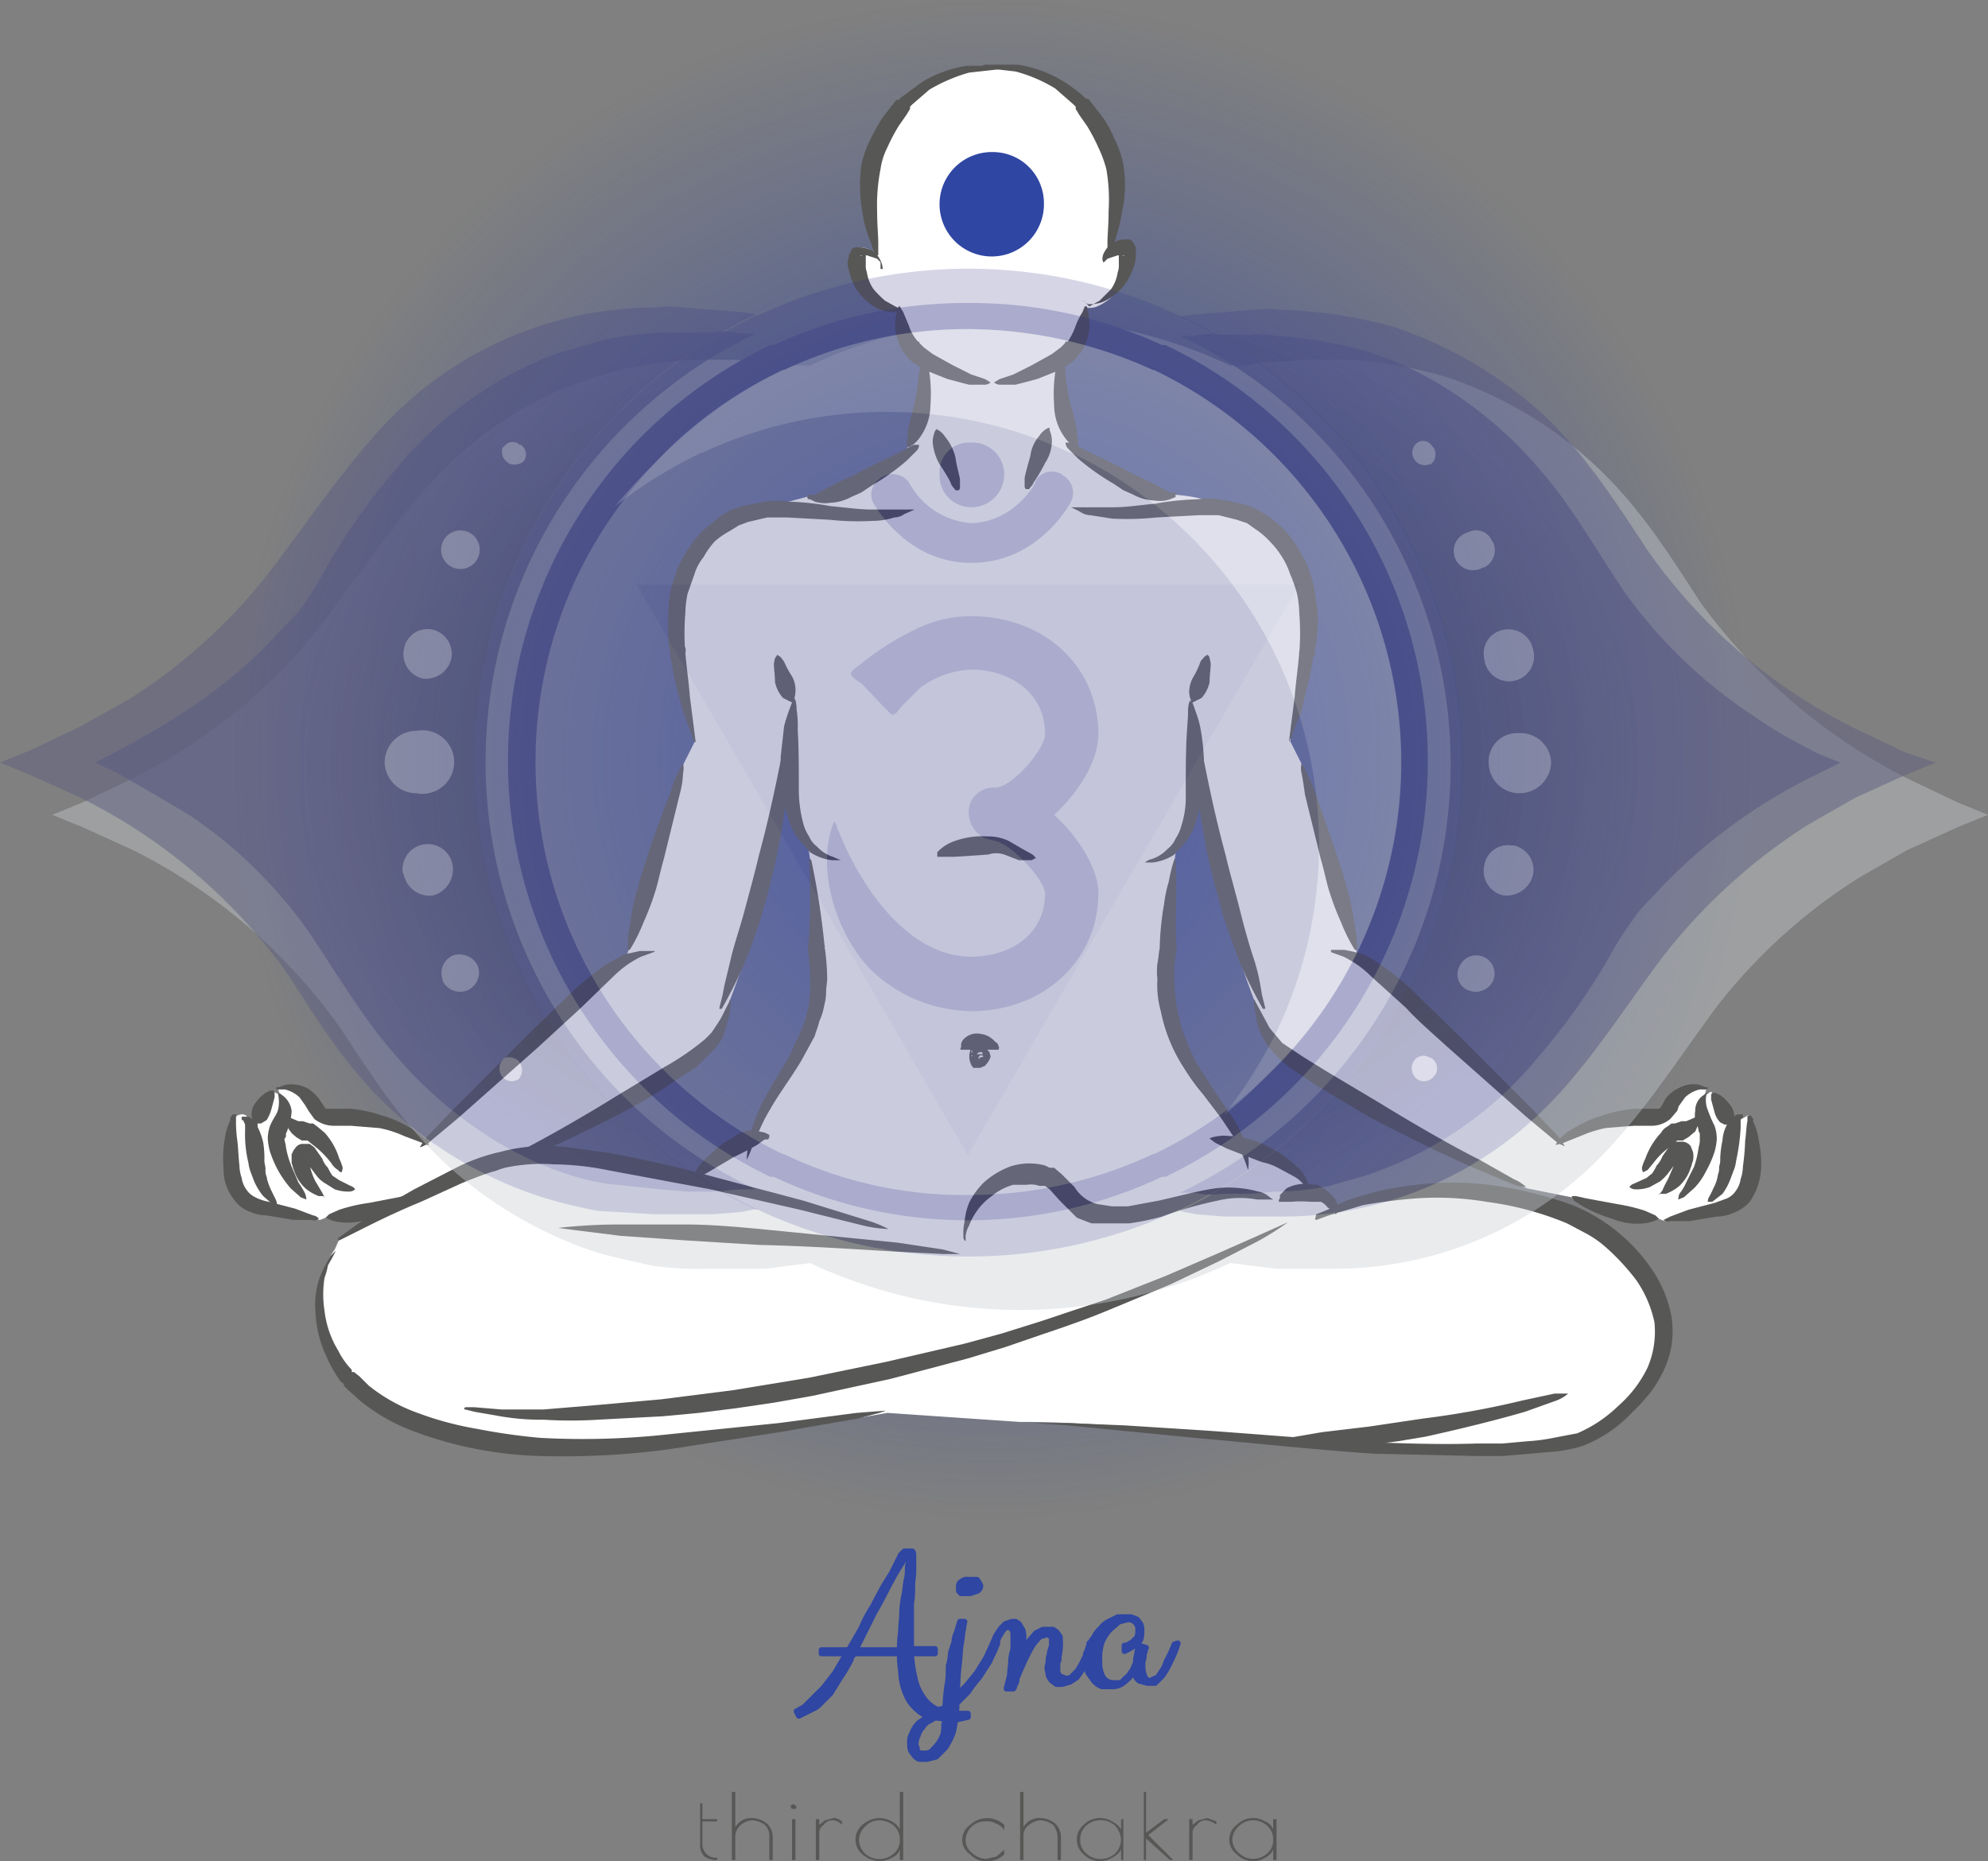 <svg xmlns="http://www.w3.org/2000/svg" xmlns:xlink="http://www.w3.org/1999/xlink" viewBox="0 0 175.2 164"><rect x="0" y="0" width="175.2" height="164" fill="#808080" stroke="none"/><defs><radialGradient id="Degradado_sin_nombre_47" cx="87.46" cy="66.9" r="66.9" gradientUnits="userSpaceOnUse"><stop offset="0" stop-color="#2f46a3"/><stop offset="1" stop-color="#2f46a3" stop-opacity="0"/></radialGradient><radialGradient id="Dégradé_sans_nom_3" cx="-810.44" cy="563.19" r="57.97" gradientTransform="matrix(1, 0, 0, -0.72, 897.17, 472.41)" gradientUnits="userSpaceOnUse"><stop offset="0.46" stop-color="#1f1e21"/><stop offset="1" stop-color="#1f1e21" stop-opacity="0"/></radialGradient><radialGradient id="Dégradé_sans_nom_3-2" cx="990.24" cy="-605.65" r="57.97" gradientTransform="matrix(-1, 0, 0, 0.72, 1074.12, 503.79)" xlink:href="#Dégradé_sans_nom_3"/></defs><g id="Calque_2" data-name="Calque 2"><g id="OBJECTS"><circle cx="87.5" cy="66.9" r="66.9" fill="url(#Degradado_sin_nombre_47)"/><path d="M88.3,109.1a5.9,5.9,0,0,0-5.9-5.8,3.2,3.2,0,0,0-1.4.3c-1.3.6-1.9,2.1-3,2.9a5.1,5.1,0,0,1-2.1.6c-2.5.2-5-.6-7.4-1.3s-5.1-1.1-7.3,0l11,4.7Z" fill="#fff"/><path d="M88.2,109.1v-.4a5.1,5.1,0,0,0-.2-.9l-.8-1.3a4,4,0,0,0-1.3-1.3,4.4,4.4,0,0,0-1.9-1H82.8a2.5,2.5,0,0,0-1.2.1h-.4l-.5.3a8.1,8.1,0,0,1-.9,1l-1.1,1.2-.4.3a.5.5,0,0,0-.4.2l-.9.3H73.8a24.7,24.7,0,0,1-2.9-.6,31.4,31.4,0,0,0-4.9-1.4,8.4,8.4,0,0,0-3.5-.1H61.2l.2-.2,1-.5a10.2,10.2,0,0,1,3.7-.3c1.6.2,3.3.7,5.1,1.1l2.7.5h1.4l1.4-.2a3.4,3.4,0,0,0,1.9-1.5l1.1-1.1.7-.6h.4l.4-.2a5.4,5.4,0,0,1,3.1.1,7.4,7.4,0,0,1,2.3,1.4,6.8,6.8,0,0,1,1.3,1.8,6.4,6.4,0,0,1,.5,1.7v1.4h-.1Z" fill="#575756"/><path d="M60.3,105.7h-.9a10.8,10.8,0,0,0-1.8,0h-.9l-.6.5c-.2.1-.3.3-.4.4l-.3.2a.4.4,0,0,1-.2-.3,1.3,1.3,0,0,1,.2-.8,1.6,1.6,0,0,1,.7-.9l.6-.4.3-.2h.3a3.5,3.5,0,0,1,2.4.3l.6.6c.1.2.2.3.1.3h-.1Z" fill="#575756"/><path d="M154.3,98.5c0-.1-.2-.3-.3-.2s-1,.5-1.1.8-.4,2.5-.7,3.7a5.8,5.8,0,0,1-1,1.9,26.2,26.2,0,0,0,1.1-5.6,5.4,5.4,0,0,0-1.5-2.9l-.4.2c-.1.1-.1.2-.2.2l.2-.7a2.9,2.9,0,0,0-3.1,1.3,5.6,5.6,0,0,1-.5.8c-.5.6-1.3.5-2.1.5a11.9,11.9,0,0,0-7.3,2.2L123.2,87.2a21.8,21.8,0,0,0-3.4-2.6l-.3-.9-4.8-16.4-1-2a49.9,49.9,0,0,0,1.5-7.7h0a15.1,15.1,0,0,0-.6-7,9.2,9.2,0,0,0-4.5-5.2l-1.2-.4a14.9,14.9,0,0,0-5.3-1.4,8.6,8.6,0,0,1-3.5-.9,43.9,43.9,0,0,1-4.7-2.7l-.5-.7a13.1,13.1,0,0,1-1.3-7.8h0a8.1,8.1,0,0,0,1-.9,8.5,8.5,0,0,0,1.1-3.5,1.7,1.7,0,0,0,1-.1,4.5,4.5,0,0,0,2.7-4v-1a.3.3,0,0,0-.1-.2h-.2a2,2,0,0,0-1.4.6c.7-3,1.2-6.3.1-9.2a17.1,17.1,0,0,0-1.3-2.3,6.6,6.6,0,0,0-1.2-1.7,9.7,9.7,0,0,0-7.5-3.4h-.7a9.7,9.7,0,0,0-7.5,3.4,10.4,10.4,0,0,0-1.2,1.7,10.1,10.1,0,0,0-1.2,2.3c-1.2,2.9-.6,6.2,0,9.2a2,2,0,0,0-1.3-.6h-.3v.2a3.1,3.1,0,0,0-.1,1,4.5,4.5,0,0,0,2.7,4,1.7,1.7,0,0,0,1,.1,7.3,7.3,0,0,0,1.2,3.5c.2.4.6.6.9.9h0A12.4,12.4,0,0,1,80,39.4l-.3.6a34.3,34.3,0,0,1-4.9,2.8,14.3,14.3,0,0,1-3.4.9l-4.5,1.2a8.3,8.3,0,0,0-2.1.6,9.2,9.2,0,0,0-4.5,5.2,13.9,13.9,0,0,0-.5,7h0a65.3,65.3,0,0,0,1.4,7.7l-1,2L55.4,83.7l-.3.9a18,18,0,0,0-3.4,2.6L37.5,100.7a11.9,11.9,0,0,0-7.3-2.2c-.7,0-1.6.1-2.1-.5a5.6,5.6,0,0,1-.5-.8,2.9,2.9,0,0,0-3.1-1.3l.2.7-.2-.2-.4-.2a4.2,4.2,0,0,0-1.4,2.9,15.9,15.9,0,0,0,1.7,6.9,11.5,11.5,0,0,1-1.7-3.2c-.2-1.2-.3-2.5-.6-3.7s-.9-.9-1.2-.8-.2.1-.3.2a20.7,20.7,0,0,0-.2,4.3,3.8,3.8,0,0,0,1.2,2.9,3.3,3.3,0,0,0,1.8.8,41,41,0,0,0,4.8,1l.5-.2a20.3,20.3,0,0,0,7.7-1.9l.7-.2a63,63,0,0,0-7.2,4l-.4.9c-2.4,3.3-1.5,8.3,1.2,11.4s6.9,4.5,10.9,5.3a42.5,42.5,0,0,0,7.9.9,78.9,78.9,0,0,0,8.4-.5c6.8-.6,13.6-1.5,20.3-2.7l11.7.8c12.8-.1,34,3.9,48,1.7,2.5-.3,4.7-2.1,6.4-4.1a8.4,8.4,0,0,0,2.2-7.1c-.7-3.5-4.3-7.3-7.6-8.7a29.1,29.1,0,0,0-21.3-.7,2.5,2.5,0,0,0-1.6-1.2h-.5l-.3-.5a5.7,5.7,0,0,0-3-2.5,15.3,15.3,0,0,0-2.7-1.1c-.8-2.2-2.6-4-3.9-6a15.3,15.3,0,0,1-2.7-11.3,54.6,54.6,0,0,1,.4-5.7,16.4,16.4,0,0,0,.2-2.2l.2-1.4.6-.7a9.8,9.8,0,0,0,.9-4.1,34.9,34.9,0,0,0-.3-7.9h.1c.9,9.3,2.2,17.8,5.6,26.5a10.5,10.5,0,0,0,1.2,3.1,8.5,8.5,0,0,0,3,2.6,144,144,0,0,0,19.7,10.7l4,.8a20.3,20.3,0,0,0,7.7,1.9l.5.2a41,41,0,0,0,4.8-1,3,3,0,0,0,1.8-.8,3.8,3.8,0,0,0,1.2-2.9A20.7,20.7,0,0,0,154.3,98.5ZM53.4,102.3a25.6,25.6,0,0,0-7.8-.3,138.8,138.8,0,0,0,14.6-8.1,9.1,9.1,0,0,0,2.9-2.6,6.9,6.9,0,0,0,1.2-3.1C67.7,79.5,69,71,69.9,61.7H70a34.9,34.9,0,0,0-.3,7.9,9.9,9.9,0,0,0,1,4.1l.5.7.2,1.4c.1.7.1,1.5.2,2.2a54.6,54.6,0,0,1,.4,5.7h0a13.5,13.5,0,0,1-.1,4.9c-.7,4.4-4.5,7.8-5.7,12l-.8.3a12.7,12.7,0,0,0-4.1,3.1h-.1Z" fill="#fff"/><path d="M41,124h.8l2.4.2h3.7l4.8-.4,5.6-.5,6.3-.8,6.7-1.1,6.8-1.4,6.9-1.6,3.3-.9,3.2-1,6-2,5.3-2.1,4.4-1.9,3.4-1.5,2.9-1.3a23.1,23.1,0,0,1-2.7,1.7l-3.3,1.7-4.4,2.1-5.3,2.2c-1.9.8-3.9,1.5-6,2.2l-3.2,1.1-3.3,1-6.8,1.8L71.6,123l-3.4.6-3.4.5-3.2.4-3.2.3-5.7.3a38.4,38.4,0,0,1-4.8,0,20.9,20.9,0,0,1-3.8-.3l-2.3-.4-.8-.2a.1.1,0,0,1-.1-.1Z" fill="#575756"/><path d="M84.9,109.1v-.4a4.1,4.1,0,0,1,.1-1,5.9,5.9,0,0,1,.4-1.7,6.8,6.8,0,0,1,1.3-1.8,7.4,7.4,0,0,1,2.3-1.4,5.4,5.4,0,0,1,3.1-.1l.4.2h.4l.7.6,1.1,1.1a3.3,3.3,0,0,0,2,1.5l1.3.2h1.4l2.7-.5c1.8-.4,3.6-.9,5.1-1.1a10,10,0,0,1,3.7.3,1.9,1.9,0,0,1,1,.5l.3.2h-1.4a8.4,8.4,0,0,0-3.5.1,34.8,34.8,0,0,0-4.9,1.4,21.1,21.1,0,0,1-2.9.6H96.2l-.8-.3-.5-.2-.3-.3-1.2-1.2-.9-1-.4-.3h-.5a2.2,2.2,0,0,0-1.1-.1H89.3a5,5,0,0,0-1.9,1,5.3,5.3,0,0,0-1.3,1.3,5.6,5.6,0,0,0-.7,1.3,2.3,2.3,0,0,0-.3.9v.4s0,.1-.1,0Z" fill="#575756"/><path d="M112.8,105.6v-.3l.6-.6a3.6,3.6,0,0,1,2.4-.3h.3l.3.2a1.3,1.3,0,0,1,.6.4,2.4,2.4,0,0,1,.8.9,2.5,2.5,0,0,1,.1.8.4.4,0,0,1-.2.3l-.3-.2c0-.1-.2-.3-.4-.4a1.5,1.5,0,0,0-.6-.5h-.9a9.6,9.6,0,0,0-1.7,0h-1.1C112.7,105.7,112.7,105.7,112.8,105.6Z" fill="#575756"/><path d="M67.7,100.4h-.3l-.7.5-.9.5-.6.3-.6.3-2.2,1.3-.7.4h-.4a.8.8,0,0,1,0-.5l.5-.7a19,19,0,0,1,2-1.8l.7-.4.6-.4a3.1,3.1,0,0,1,1.3-.3l1,.2.4.2h0v.2Z" fill="#575756"/><path d="M106.6,100.3a3.7,3.7,0,0,1,1.7-.2,8.2,8.2,0,0,1,3.4.9,10.8,10.8,0,0,1,2.9,2.1,2.7,2.7,0,0,1,.6,1,.5.5,0,0,1,.1.3v.2l-.4-.2a2.9,2.9,0,0,0-.8-.7l-1.3-.7a5.2,5.2,0,0,0-1.6-.6l-3.1-1.2-1-.5-.4-.3Z" fill="#575756"/><path d="M29.8,109.1l1.8-1.3c1.1-.8,2.8-1.8,4.9-3L40,103a16.6,16.6,0,0,1,4.1-1.5,15.4,15.4,0,0,1,4.8-.5c1.6.1,3.2.4,4.8.6,3.2.6,6.3,1.3,9.2,2.1l7.9,2.1,5.5,1.7a10.8,10.8,0,0,1,2,.8,11.7,11.7,0,0,1-2.2-.3l-5.6-1.4-7.9-1.8-9.1-1.7a25,25,0,0,0-4.7-.5,15.3,15.3,0,0,0-4.3.3,35.4,35.4,0,0,0-3.9,1.4l-3.5,1.6c-2.2.9-4,1.8-5.2,2.4l-2,1h-.1Z" fill="#575756"/><path d="M29.6,110.2l-.3.6-.4.7a6.1,6.1,0,0,1-.3,1.1,9.3,9.3,0,0,0,0,2.9,8.6,8.6,0,0,0,1.2,3.5,6.6,6.6,0,0,0,1.2,1.7v.2h.2l.5.4.8.8a14.9,14.9,0,0,0,4.3,2.4,28.3,28.3,0,0,0,5.2,1.4,53.9,53.9,0,0,0,5.6.8,69.2,69.2,0,0,0,11.2-.3l9.8-1,6.9-.9,2.6-.2-.6.2-1.9.5-6.9,1.2L59,127.7a70.1,70.1,0,0,1-11.4.6,34.3,34.3,0,0,1-11.2-2.2,16.5,16.5,0,0,1-4.7-2.7l-1-.9-.4-.4v-.2h-.1l-.2-.2a11.3,11.3,0,0,1-1.2-2.1,10.2,10.2,0,0,1-1-4,7.3,7.3,0,0,1,.4-3.1,14.8,14.8,0,0,1,.9-1.8l.5-.5h.1Z" fill="#575756"/><path d="M116,107l1-.4a12,12,0,0,1,2.9-1.2,26.3,26.3,0,0,1,4.9-1,27.3,27.3,0,0,1,6.4,0,34.6,34.6,0,0,1,7.4,1.8,15.5,15.5,0,0,1,6.8,5.4,10.9,10.9,0,0,1,1.9,4.4,8,8,0,0,1-.7,4.8,10.7,10.7,0,0,1-1.3,2.1l-.8.9-.9.9a11.7,11.7,0,0,1-4.1,2.7,11.4,11.4,0,0,1-2.4.5l-2.3.2-2.4.2h-2.3l-9-.2c-5.8-.4-11.2-1-15.8-1.4l-11.2-1.1-3.1-.2h3.2l4.9.2,6.3.4c4.6.3,10,.8,15.8,1.1,2.9.1,5.9.2,8.9.1h2.3l2.2-.2a16,16,0,0,0,2.3-.3l2.1-.4a11.9,11.9,0,0,0,3.6-2.4,10.6,10.6,0,0,0,2.6-3.4,8,8,0,0,0,.6-4,10.2,10.2,0,0,0-1.6-3.7,19.9,19.9,0,0,0-2.8-3,9.1,9.1,0,0,0-1.6-1.1l-1.7-.9a27.8,27.8,0,0,0-7.1-1.9,26.5,26.5,0,0,0-6.2-.3,45.8,45.8,0,0,0-4.7.6l-3,.9-1.1.4a.1.1,0,0,1-.1-.1Z" fill="#575756"/><path d="M112.5,126.9l1.1-.2,2.9-.5,4.2-.5,4.7-.7a78.2,78.2,0,0,0,8.8-1.6l2.8-.6h1.2a3.4,3.4,0,0,1-1,.6l-2.8,1c-2.4.7-5.6,1.5-8.8,2.2l-2.4.4-2.4.3a31.7,31.7,0,0,1-4.2.2,24.5,24.5,0,0,1-4.1-.3h0Z" fill="#575756"/><path d="M84.7,92.3V92a.9.9,0,0,1,.3-.5,1.6,1.6,0,0,1,1.4-.4,2,2,0,0,1,1.3.7.5.5,0,0,1,.3.4c.1.1,0,.3,0,.3H86.4c-.4,0-.6.1-.9,0h-.7A.1.1,0,0,1,84.7,92.3Z" fill="#575756"/><path d="M86.3,92.9h.3a.6.6,0,0,0-.5-.6.5.5,0,0,0-.5.5c0,.2,0,.4.2.5l.4.3h.4c.1,0,.1-.1.1-.2a.6.6,0,0,0-.1-.4h-1a.6.6,0,0,0,.1.4L87,93v.3l-.5-.6c-.2,0-.4.1-.4.2s-.1.1-.1.2a.3.3,0,0,0,.1.2h.2a.1.1,0,0,1,.1-.1h-.1a.4.4,0,0,0-.1.3c-.1.2-.3.1-.4,0a.5.5,0,0,1-.2-.4c0-.1-.1-.2,0-.3s.1-.2.1-.3l.5-.3a1,1,0,0,1,.7.2l.3.3c0,.1.1.3.1.4a1.6,1.6,0,0,1-.4.7c-.1.2-.5.3-.9.2a.4.4,0,0,1-.4-.4h-.1a1.7,1.7,0,0,1,0-1h0a.8.8,0,0,1,1-.5l.3.2a1,1,0,0,1,.3,1,1.3,1.3,0,0,1-.7.8h-.6a.9.9,0,0,1-.3-.6c0-.2.1-.3.1-.4l.3-.2h.5l-.4.7c-.1-.2-.1-.3,0-.4v-.2h.2C86.3,92.8,86.3,92.8,86.3,92.9Z" fill="#575756"/><path d="M82.5,37.8a1.8,1.8,0,0,1,.8.7,4.4,4.4,0,0,1,.9,1.8c.1.7.3,1.4.4,1.9v.7a.4.4,0,0,1-.1.3h-.3c-.1-.2-.3-.3-.4-.6s-.6-1.1-1-1.7a4.7,4.7,0,0,1-.6-1.9,2.4,2.4,0,0,1,.2-1,.1.1,0,0,1,.1-.1Z" fill="#575756"/><path d="M71.4,43.6h.4l1.1-.6,1.4-.7.9-.4.9-.5,3.3-1.6,1.1-.6H81a.8.8,0,0,1-.2.5l-.9.9a20.8,20.8,0,0,1-3.1,2.2l-.9.6-.9.4a4.1,4.1,0,0,1-1.8.5,3.1,3.1,0,0,1-1.4-.1l-.4-.2h-.1A.1.1,0,0,1,71.4,43.6Z" fill="#575756"/><path d="M79.9,39.3v-.4A2.2,2.2,0,0,0,80,38c.1-.7.4-1.6.6-2.5s.3-1.9.4-2.6a3.4,3.4,0,0,0,.1-.9l.2-.4a.7.7,0,0,1,.3.3,4.6,4.6,0,0,1,.3.9,13.3,13.3,0,0,1,.1,2.9,4.9,4.9,0,0,1-.9,2.8,2.6,2.6,0,0,1-1,.9c-.1,0-.1,0-.1-.1Z" fill="#575756"/><path d="M61.2,65.4c-.3-.7-.5-1.3-.7-1.9a13.9,13.9,0,0,1-.6-1.9,27,27,0,0,1-.8-3.9h1.3a.6.6,0,0,1-.6.7.5.5,0,0,1-.7-.5h0a17,17,0,0,1-.2-3.9,13.6,13.6,0,0,1,.2-2l.6-1.9a16.2,16.2,0,0,1,1-1.8A9.3,9.3,0,0,1,62,46.7l1.6-1.3.9-.5.9-.3,2-.4a6.7,6.7,0,0,1,2,0,24.5,24.5,0,0,1,3.8.4c1.2.1,2.4.3,3.7.3h3.7l-.9.4a1.6,1.6,0,0,1-.9.3,6.3,6.3,0,0,1-1.9.3,23.8,23.8,0,0,1-3.8-.1l-3.7-.2H67.6l-1.7.4-.8.3-.8.5A6.9,6.9,0,0,0,63,47.7a7.1,7.1,0,0,0-1,1.4,4.4,4.4,0,0,0-.8,1.5l-.6,1.7a8.8,8.8,0,0,0-.2,1.7,21.6,21.6,0,0,0,0,3.6l-1.3.2v-.2h0a.7.7,0,1,1,1.3-.1c.1,1.3.3,2.6.4,3.9l.5,3.9c0,.1,0,.1-.1.1Z" fill="#575756"/><path d="M55.3,83.7a15.3,15.3,0,0,1,.3-2.7,16.8,16.8,0,0,1,.6-2.7c.2-1,.6-2,.9-3s1.4-4,2-5.5a8.4,8.4,0,0,1,.7-1.8,2.2,2.2,0,0,1,.4-.7,1.7,1.7,0,0,1,0,.8,8.1,8.1,0,0,1-.3,1.9l-1.4,5.7c-.3,1-.5,2.1-.8,3a23.9,23.9,0,0,1-1,2.6,14.3,14.3,0,0,1-1.2,2.4h-.2Z" fill="#575756"/><path d="M63.4,88.8l.3-1.2c.1-.7.4-1.8.7-3.1s.8-2.7,1.2-4.2.9-3.3,1.3-5c.9-3.3,1.6-6.7,2.1-9.3l.5-3.1a6.4,6.4,0,0,1,.4-1.2,2.5,2.5,0,0,1,.1,1.2c0,.8-.1,1.9-.2,3.2a85.6,85.6,0,0,1-1.4,9.6l-.6,2.5c-.2.9-.5,1.7-.7,2.5s-1,3-1.5,4.2a39.3,39.3,0,0,1-2,4h-.2Z" fill="#575756"/><path d="M57.6,83.9l-1.1.4A9,9,0,0,0,54.1,86l-3,2.9-3.7,3.4-7,6.2-2.4,2a2.2,2.2,0,0,1-1,.6,5.9,5.9,0,0,1,.7-1l2.1-2.2,6.6-6.6L50,87.8A26.3,26.3,0,0,1,53.4,85l1.6-.9,1.4-.3h1.3A.1.1,0,0,1,57.6,83.9Z" fill="#575756"/><path d="M20.8,98.4h0v.3a11.6,11.6,0,0,0,.1,1.7c.1.7.1,1.4.2,2.3a3.6,3.6,0,0,0,.2,1.1,2.3,2.3,0,0,0,.4,1,1.9,1.9,0,0,0,.8.7,4.2,4.2,0,0,0,1.2.4l2.3.6,1.6.6a.7.7,0,0,1,.5.3.6.6,0,0,1-.6.1H25.9l-2.4-.4a3.5,3.5,0,0,1-1.4-.3,2.8,2.8,0,0,1-1.4-1,4.3,4.3,0,0,1-1-2.9,10,10,0,0,1,.1-2.5,5.8,5.8,0,0,1,.5-1.7v-.2l.2-.3h.3c.1.1,0,.1,0,.1s.1.1,0,.1Z" fill="#575756"/><path d="M28.7,107.3l.3-.3.9-.4a14.3,14.3,0,0,1,2.6-.6l2.6-.5.9-.2h.4a.6.6,0,0,1-.2.4l-.8.5a12.7,12.7,0,0,1-2.6,1.1,5.6,5.6,0,0,1-2.8.4,3.6,3.6,0,0,1-1.3-.4Z" fill="#575756"/><path d="M24.5,95.8h.1l.5-.2a3.1,3.1,0,0,1,2,.3,4.1,4.1,0,0,1,1,.9l.6.9h2.2a12.7,12.7,0,0,1,2.8.6,9.9,9.9,0,0,1,2.3,1,5.6,5.6,0,0,1,1.4,1,1.7,1.7,0,0,1,.4.6,1.2,1.2,0,0,1-.6-.2l-1.6-.6a9.5,9.5,0,0,0-2.2-.7l-2.5-.2H29.5a2.8,2.8,0,0,1-1.8-.6l-.5-.7-.3-.5-.5-.7a2.8,2.8,0,0,0-1.3-.7h-.7A.1.1,0,0,1,24.5,95.8Z" fill="#575756"/><path d="M21.3,98.4h.6l.5.3c0,.1.1.2.2.3s.1.2.1.3a5.8,5.8,0,0,1,.5,1.4,8.6,8.6,0,0,1,.1,1.6c0,.2.1.5.1.7a1.5,1.5,0,0,0,.1.7,3.4,3.4,0,0,0,.4,1.2l.4.8a1,1,0,0,1,.1.4H24l-.8-.7a5.7,5.7,0,0,1-.8-1.3l-.3-.8a3.1,3.1,0,0,1-.2-.8,10.6,10.6,0,0,1-.3-2.9v-.3h0c0-.2,0-.3-.1-.4a.3.3,0,0,0-.1-.2h-.1Z" fill="#575756"/><path d="M22.6,99.1a1.1,1.1,0,0,1-.4-.6,1.6,1.6,0,0,1,.3-1.3,3.8,3.8,0,0,1,.9-.9l.4-.2h.3a.3.3,0,0,1,.1.2v.4l-.3,1.1a3.6,3.6,0,0,1-.4.9L23,99h-.3C22.7,99.2,22.6,99.1,22.6,99.1Z" fill="#575756"/><path d="M24.6,96.3l.4.3a2,2,0,0,1,.7,1.3c0,.3-.1.7-.1,1a4.1,4.1,0,0,0-.3.8.4.4,0,0,0-.1.3c0,.2,0,.2-.1.3s.1.5.1.8a8.4,8.4,0,0,0,.5,1.7l.6,1.4a6.4,6.4,0,0,1,.6,1,1.8,1.8,0,0,1,.1.5l-.5-.2-.9-.8a10.4,10.4,0,0,1-1-1.4,9.8,9.8,0,0,1-.8-1.8,5,5,0,0,1-.2-1.2,3.6,3.6,0,0,1,.2-1.1c.3-.7.6-1,.7-1.4a3,3,0,0,0,0-1.4h.1Z" fill="#575756"/><path d="M28.6,105.4h-.5a4,4,0,0,1-1.2-.7,3.7,3.7,0,0,1-1-1.6c-.1-.2-.1-.4-.2-.6v-.8c.1-.1.1-.3.3-.5a.8.8,0,0,1,.6-.4h.7l.4.3.7,1a2.2,2.2,0,0,0,.5.8,4.3,4.3,0,0,0,.4.7l.6.4,1,.5a.7.7,0,0,1,.4.3.8.8,0,0,1-.5.2,3.7,3.7,0,0,1-1.3-.2l-.8-.5a2.7,2.7,0,0,1-.8-.7l-.6-.8-.6-.6s0,.1.3.1.2-.1.2-.2h.1a.1.1,0,0,0,0,.2v.4a5.8,5.8,0,0,0,.5,1.4l.6,1,.2.4h-.1Z" fill="#575756"/><path d="M25.3,98.3l.3.2.7.3h.4l.6.2h.3l.4.3.6.5a6,6,0,0,1,1.3,2.3,4.1,4.1,0,0,1,.3.8,1,1,0,0,1-.1.4.4.4,0,0,1-.3-.2,1.7,1.7,0,0,1-.6-.6,8.1,8.1,0,0,0-1.6-1.6l-.5-.4h-.5l-.5-.3c-.2-.2-.4-.3-.5-.5a1.6,1.6,0,0,1-.4-.9,1,1,0,0,1-.1-.4h.2Z" fill="#575756"/><path d="M69.8,61.9l-.8-.4a3.1,3.1,0,0,1-.7-1.4c0-.6-.1-1.2-.1-1.6a4.3,4.3,0,0,1,.1-.5l.2-.3.3.2.3.4a8.3,8.3,0,0,0,.7,1.3,2.5,2.5,0,0,1,.3,1.4,2.1,2.1,0,0,1-.2.8c0,.1,0,.1-.1.1Z" fill="#575756"/><path d="M70.1,61.7a2.8,2.8,0,0,1,.1.8,9.2,9.2,0,0,1,.1,1.8c.1,1.5.1,3.5.1,5.5a11.8,11.8,0,0,0,.4,2.8,3.7,3.7,0,0,0,.5,1.1,2.2,2.2,0,0,0,.7.9,3.3,3.3,0,0,0,1.4.9l.7.3h-.8a4.5,4.5,0,0,1-1.9-.7l-.9-1a5.7,5.7,0,0,1-.8-1.3,10.8,10.8,0,0,1-.7-3.1c-.1-1-.2-2.1-.2-3l.3-2.7a14.5,14.5,0,0,1,.9-2.5Z" fill="#575756"/><path d="M71.5,75.8a68.4,68.4,0,0,1,1.2,7.9.5.5,0,0,1-.5.6c-.2.1-.3,0-.5-.1l-.4-.4h-.1l1.5-.2a21.1,21.1,0,0,1,.2,2.6c0,.4-.1.8-.1,1.3s-.1.8-.2,1.3a5.6,5.6,0,0,1-.4,1.2c-.1.5-.3.9-.4,1.3l-1.2,2.2c-.9,1.5-1.9,2.8-2.7,4.2a15.1,15.1,0,0,0-1.1,2.2,5.4,5.4,0,0,0-.5,1.1,6.1,6.1,0,0,1-.5,1.2,11.7,11.7,0,0,1,.8-3.7l.5-1.2c.8-1.5,1.7-2.9,2.5-4.3l1-2.2a7.6,7.6,0,0,0,.4-1.1l.3-1.2c0-.3.1-.8.1-1.2V86.1a19.4,19.4,0,0,0-.2-2.4,1,1,0,0,1,.7-.9.8.8,0,0,1,.8.6h0l-1.5.2a50.8,50.8,0,0,0,.1-7.8c0-.1,0-.1.1-.1Z" fill="#575756"/><path d="M64.4,88.2a10.9,10.9,0,0,1-.1,1.2l-.4,1.4-.3.8-.6.8L61.4,94l-2,1.3a44.5,44.5,0,0,1-4.3,2.6c-3.1,1.6-6.2,3.1-8.6,4.1l-2.9,1.2-1.2.2,1-.7,2.7-1.4c2.3-1.2,5.3-2.9,8.2-4.7L58.6,94a23.2,23.2,0,0,0,3.5-2.4l.6-.6.4-.6a7.5,7.5,0,0,0,.7-1.2l.5-1c0-.1,0-.1.1-.1Z" fill="#575756"/><path d="M92.5,37.9a2.4,2.4,0,0,1,.2,1,3.5,3.5,0,0,1-.6,1.9,12.8,12.8,0,0,1-1,1.7c-.1.3-.3.4-.4.6h-.3a.4.4,0,0,1-.1-.3v-.7c.1-.5.3-1.2.5-1.9a3.3,3.3,0,0,1,.8-1.8,1.8,1.8,0,0,1,.8-.7c.1,0,.1,0,.1.1Z" fill="#575756"/><path d="M103.6,43.8l-.5.2a2.9,2.9,0,0,1-1.4.1,4.1,4.1,0,0,1-1.8-.5l-.9-.4-.9-.6A20.8,20.8,0,0,1,95,40.4l-.9-.9a.8.8,0,0,1-.2-.5h.5l1.1.6,3.3,1.6.9.5.9.4,1.4.7,1.1.6h.5Z" fill="#575756"/><path d="M94.8,39.4a2.6,2.6,0,0,1-1-.9,4.9,4.9,0,0,1-.9-2.8,13.3,13.3,0,0,1,.1-2.9,4.6,4.6,0,0,1,.3-.9l.3-.3a1.1,1.1,0,0,1,.2.4c0,.2.1.5.1.9s.2,1.7.4,2.6a14.9,14.9,0,0,1,.6,2.5c0,.4.1.7.1.9v.4a.1.1,0,0,1-.1.1Z" fill="#575756"/><path d="M113.6,65.3l.5-3.9c.1-1.3.3-2.6.4-3.9s.3-.6.7-.6a.7.7,0,0,1,.7.7h0v.2l-1.4-.2a21.6,21.6,0,0,0,0-3.6,8.8,8.8,0,0,0-.2-1.7,11.5,11.5,0,0,0-.6-1.7,6.9,6.9,0,0,0-.7-1.5,7.6,7.6,0,0,0-1.1-1.4,6.9,6.9,0,0,0-1.3-1.1l-.7-.5-.9-.3-1.6-.4h-1.8l-3.7.2a25.4,25.4,0,0,1-3.9.1l-1.9-.3a1.6,1.6,0,0,1-.9-.3l-.8-.4h3.7c1.2,0,2.4-.2,3.6-.3a24.5,24.5,0,0,1,3.8-.4,6.7,6.7,0,0,1,2,0l2,.4.9.3.9.5a10.9,10.9,0,0,1,1.7,1.3,8.8,8.8,0,0,1,1.2,1.5,16.2,16.2,0,0,1,1,1.8,13.9,13.9,0,0,1,.6,1.9l.3,2a12.9,12.9,0,0,1-.3,3.9h0a.6.6,0,0,1-.8.5.6.6,0,0,1-.5-.7h1.3a27,27,0,0,1-.8,3.9,13.3,13.3,0,0,1-.5,1.9,10.7,10.7,0,0,0-.7,1.9h-.1C113.6,65.4,113.6,65.4,113.6,65.3Z" fill="#575756"/><path d="M119.4,83.7a14.3,14.3,0,0,1-1.2-2.4,23.9,23.9,0,0,1-1-2.6c-.3-.9-.5-2-.8-3L115,70c-.1-.8-.2-1.4-.3-1.9a1.7,1.7,0,0,1,0-.8,2.2,2.2,0,0,1,.4.7,17.8,17.8,0,0,1,.8,1.8l1.9,5.5c.3,1,.7,2,.9,3a16.8,16.8,0,0,1,.6,2.7,15.3,15.3,0,0,1,.3,2.7h-.2Z" fill="#575756"/><path d="M111.3,88.9a39.3,39.3,0,0,1-2-4q-.7-1.8-1.5-4.2c-.2-.8-.4-1.6-.7-2.5l-.6-2.5a85.6,85.6,0,0,1-1.4-9.6c-.1-1.3-.2-2.4-.2-3.2a6.8,6.8,0,0,1,.1-1.2,6.4,6.4,0,0,1,.4,1.2l.5,3.1c.5,2.6,1.2,6,2.1,9.3.4,1.7.9,3.4,1.3,5s.8,3,1.2,4.2.6,2.4.7,3.1l.3,1.2c0,.1,0,.1-.1.1Z" fill="#575756"/><path d="M117.3,83.7h1.2l1.4.3a6.5,6.5,0,0,1,1.6.9,21,21,0,0,1,3.4,2.8l3.6,3.5,6.6,6.6,2.1,2.2a5.9,5.9,0,0,1,.7,1,2.9,2.9,0,0,1-1-.6l-2.4-2-7-6.2c-1.2-1.1-2.5-2.2-3.6-3.4L120.8,86a9,9,0,0,0-2.4-1.7l-1.1-.4h0Z" fill="#575756"/><path d="M154,98.3h.3l.2.3v.2a5.8,5.8,0,0,1,.5,1.7,9.7,9.7,0,0,1,.2,2.5,5.6,5.6,0,0,1-1,2.9,3.6,3.6,0,0,1-1.5,1,3.5,3.5,0,0,1-1.4.3l-2.4.4h-1.7a.6.6,0,0,1-.6-.1l.6-.3,1.6-.6,2.3-.6,1.1-.4a1.9,1.9,0,0,0,.8-.7,2.3,2.3,0,0,0,.4-1,3.6,3.6,0,0,0,.2-1.1,21.5,21.5,0,0,0,.2-2.3c.1-.7.1-1.3.2-1.7v-.3H154Z" fill="#575756"/><path d="M146.2,107.4a3.6,3.6,0,0,1-1.3.4,5.8,5.8,0,0,1-2.8-.4,12.7,12.7,0,0,1-2.6-1.1l-.8-.5-.2-.4h.4l.9.2,2.7.5a15.3,15.3,0,0,1,2.5.6l.9.4.3.3Z" fill="#575756"/><path d="M150.4,96h-.6a2.8,2.8,0,0,0-1.3.7l-.5.7c-.1.1-.1.3-.2.5l-.6.7a2.6,2.6,0,0,1-1.8.6H144l-2.5.2a11.4,11.4,0,0,0-2.2.7l-1.5.6-.7.2a1.7,1.7,0,0,1,.4-.6,5.6,5.6,0,0,1,1.4-1,9.9,9.9,0,0,1,2.3-1,12.7,12.7,0,0,1,2.8-.6h2.2c.2-.1.3-.4.6-.9a3.1,3.1,0,0,1,1.1-.9,2.7,2.7,0,0,1,1.9-.3l.5.2h.1a.1.1,0,0,1,.1.1Z" fill="#575756"/><path d="M153.6,98.5a.2.2,0,0,0-.2.2v.4h0v.3a18.1,18.1,0,0,1-.4,2.9,3.1,3.1,0,0,1-.2.8l-.3.8a5.4,5.4,0,0,1-.7,1.3l-.9.7h-.4a1,1,0,0,1,.1-.4,5.9,5.9,0,0,0,.4-.8,3.4,3.4,0,0,0,.4-1.2,1.5,1.5,0,0,0,.1-.7,1.7,1.7,0,0,0,.1-.7,8.8,8.8,0,0,1,.2-1.6,3.3,3.3,0,0,1,.4-1.4l.2-.3c0-.1.1-.2.2-.3l.5-.3h.5Z" fill="#575756"/><path d="M152.2,99.1H152l-.4-.2a2,2,0,0,1-.5-.9l-.3-1.1v-.4a.3.3,0,0,1,.1-.2h.3l.4.2a3.8,3.8,0,0,1,.9.9,1.6,1.6,0,0,1,.3,1.3,1.1,1.1,0,0,1-.4.6S152.2,99.2,152.2,99.1Z" fill="#575756"/><path d="M150.4,96.4a2.3,2.3,0,0,0,.1,1.4,11.4,11.4,0,0,0,.6,1.4,3.6,3.6,0,0,1,.2,1.1,5,5,0,0,1-.2,1.2,9.8,9.8,0,0,1-.8,1.8,5.6,5.6,0,0,1-1,1.4l-.9.8-.5.2a1.8,1.8,0,0,1,.1-.5,4.4,4.4,0,0,0,.6-1l.7-1.4a8.5,8.5,0,0,0,.4-1.7,2.2,2.2,0,0,0,.1-.8V100a.4.4,0,0,0-.1-.3,3.1,3.1,0,0,0-.2-.8,1.7,1.7,0,0,1-.1-1,1.6,1.6,0,0,1,.6-1.3l.4-.3h0c.1,0,.1,0,.1.1Z" fill="#575756"/><path d="M146.2,105.3l.3-.4a9.3,9.3,0,0,1,.5-1l.6-1.4a.6.6,0,0,1,.1-.4v-.2h0c.1.1.2.1.2.2s.3-.1.3-.1l-.6.6-.6.8a4.6,4.6,0,0,1-.7.7l-.9.5a3.4,3.4,0,0,1-1.3.2.8.8,0,0,1-.5-.2.7.7,0,0,1,.4-.3l1.1-.5.5-.4a4.3,4.3,0,0,0,.4-.7,2.2,2.2,0,0,0,.5-.8l.7-1,.4-.3h.7a1,1,0,0,1,.7.4l.2.5a2.1,2.1,0,0,1,0,.8c-.1.2-.1.4-.2.6a3.7,3.7,0,0,1-1,1.6,4,4,0,0,1-1.2.7h-.6Z" fill="#575756"/><path d="M149.8,98.4v.4l-.4.9-.6.5-.5.3h-.5l-.4.4a6.6,6.6,0,0,0-1.7,1.6l-.5.6-.4.2a1,1,0,0,1-.1-.4,4.1,4.1,0,0,1,.3-.8,6.5,6.5,0,0,1,1.4-2.3,1.2,1.2,0,0,1,.5-.5l.4-.3h.3l.6-.2h.4l.7-.3.3-.2Z" fill="#575756"/><path d="M105,61.8a2.1,2.1,0,0,1-.2-.8,2.7,2.7,0,0,1,.4-1.4,7.5,7.5,0,0,0,.6-1.3c.1-.2.3-.3.3-.4l.3-.2a.4.4,0,0,1,.2.3,4.3,4.3,0,0,1,.1.5c0,.4-.1,1-.1,1.6a3.1,3.1,0,0,1-.7,1.4l-.8.4h0C105,61.9,105,61.9,105,61.8Z" fill="#575756"/><path d="M104.9,61.7a8.6,8.6,0,0,1,.9,2.5,20.2,20.2,0,0,1,.3,2.7c0,.9,0,2-.1,3a15.7,15.7,0,0,1-.8,3.1,5.7,5.7,0,0,1-.8,1.3l-.9,1a4.5,4.5,0,0,1-1.9.7h-.7a1.4,1.4,0,0,1,.6-.3,3.3,3.3,0,0,0,1.4-.9,2.2,2.2,0,0,0,.7-.9,3.7,3.7,0,0,0,.5-1.1,8.2,8.2,0,0,0,.4-2.8c0-2,0-4,.1-5.5s.1-1.4.1-1.8a2.8,2.8,0,0,1,.1-.8Z" fill="#575756"/><path d="M103.6,75.9c.2,2.6-.1,5.2.1,7.8h0c-.1.4-.1.8-.2,1.2v1.3a19.5,19.5,0,0,0,.2,2.5L104,90a6.5,6.5,0,0,0,.4,1.3,22.9,22.9,0,0,0,1,2.3l1.4,2.2,1.5,2.2a9.2,9.2,0,0,1,1.3,2.4,5,5,0,0,1,.4,2.7c-.2-.5-.3-.9-.5-1.3a6.1,6.1,0,0,0-.5-1.2l-1.4-2.1L106,96.4a17.7,17.7,0,0,1-1.6-2.2,14.2,14.2,0,0,1-2.1-5.1,8.6,8.6,0,0,1-.3-2.8,6.5,6.5,0,0,1,0-1.4c.1-.4.1-.9.2-1.3h0a25.8,25.8,0,0,1,.4-4,10.6,10.6,0,0,1,.4-1.9,14.6,14.6,0,0,1,.5-2h.1Z" fill="#575756"/><path d="M110.6,88.2l.6,1.1.7,1.3,1.1,1.3,1.8,1.2,2.1,1.3,4.7,2.8c3.1,1.9,6.4,3.8,8.8,5l3,1.7a3.8,3.8,0,0,1,1.1.7,4.1,4.1,0,0,1-1.3-.3l-3.1-1.3c-2.6-1.1-6-2.8-9.3-4.5l-4.7-2.8L114,94.3a9.3,9.3,0,0,1-1.8-1.6,5.5,5.5,0,0,1-1.1-1.7,3.4,3.4,0,0,1-.4-1.5,5.9,5.9,0,0,1-.2-1.3.1.1,0,0,1,.1-.1Z" fill="#575756"/><path d="M82.6,75.1a3.6,3.6,0,0,1,1.3-.9,7.2,7.2,0,0,1,3.1-.5,4.3,4.3,0,0,1,1.9.4l1.2.7.9.5.3.3-.4.2H89.8l-1.3-.5a2.2,2.2,0,0,0-1.4,0l-3,.2H82.6Z" fill="#575756"/><path d="M77.6,23.1l-.3-.3-.9-.3h-.5c-.1,0-.1.1.1,0l.2-.2h.1v.8h0v.2a1.7,1.7,0,0,0,.1.7,3.4,3.4,0,0,0,.6,1.5,9.4,9.4,0,0,0,1,1l.9.5.4.2c0-.1-.1.2-.4.3a3.2,3.2,0,0,1-1.3-.2A4.8,4.8,0,0,1,75,24.5l-.3-1.1v-.2h0a.9.9,0,0,1,.1-.5v-.2h0c.1-.1.1-.2.2-.4s.2-.3.4-.3h.5a2.9,2.9,0,0,1,1,.3,2.3,2.3,0,0,1,.8,1.1,2.8,2.8,0,0,1,.1.5h-.2Z" fill="#575756"/><path d="M79.3,27l.3.5.5,1.2a3.9,3.9,0,0,0,.8,1.4H81a.3.3,0,0,0,.1.2l.3.3.8.6,1.8,1,1.6.8,1.2.4.5.3a.8.8,0,0,1-.5.2H85.4l-1.9-.5-2-.8-1.1-.7-.4-.4c-.1-.1-.2-.2-.2-.3l-.2-.2a4.8,4.8,0,0,1-.7-2,5.3,5.3,0,0,1,.1-1.4,3.2,3.2,0,0,1,.2-.6Z" fill="#575756"/><path d="M77.2,22.5a3.9,3.9,0,0,1-.4-1,10.7,10.7,0,0,1-.8-2.8,13.7,13.7,0,0,1-.1-4.1,9,9,0,0,1,.8-2.3,14.3,14.3,0,0,1,1.2-2.1l.7-.9.4-.5h.2l.2-.2,1.9-1.4a10.8,10.8,0,0,1,3.9-1.4h2.9l.8.3h-.8l-2.7.3a14.8,14.8,0,0,0-3.5,1.5L80.4,9.2l-.2.2v.2h0c-.1.1,0-.1,0,0h0l-.3.5-.7,1a16.5,16.5,0,0,0-1,1.9,6,6,0,0,0-.6,1.9,16.3,16.3,0,0,0-.3,3.7c0,1.2.1,2.1.1,2.8v1.1h-.1Z" fill="#575756"/><path d="M97.2,23s-.1-.1,0-.5a2.1,2.1,0,0,1,.9-1.1,1.9,1.9,0,0,1,.9-.3h.5c.2,0,.3.2.4.3l.2.4h0v.7h0v.2a3.5,3.5,0,0,1-.3,1.1,4.8,4.8,0,0,1-2.6,2.8,3.2,3.2,0,0,1-1.3.2c-.3-.1-.4-.4-.4-.3L96,27l.9-.5,1-1a3.4,3.4,0,0,0,.6-1.5,1.7,1.7,0,0,0,.1-.7v-.2h0v-.8h.1l.2.2c.2.1.2,0,.1,0h-.5l-.9.3-.3.3h-.1Z" fill="#575756"/><path d="M95.8,27a2.8,2.8,0,0,0,.1.6A5.3,5.3,0,0,1,96,29a4.8,4.8,0,0,1-.7,2c0,.1-.1.1-.2.2s-.1.2-.2.3l-.4.4-1.1.7-2,.8-1.9.5H88.2a.9.9,0,0,1-.6-.2l.5-.3,1.2-.4,1.6-.8,1.8-1,.8-.6.3-.3a.3.3,0,0,0,.1-.2h.2a6.1,6.1,0,0,0,.7-1.4,6.7,6.7,0,0,1,.6-1.2l.2-.5h.2Z" fill="#575756"/><path d="M97.6,22.5V21.4c0-.7.1-1.6.1-2.8a15.9,15.9,0,0,0-.2-3.7,10.7,10.7,0,0,0-.7-1.9,16.5,16.5,0,0,0-1-1.9l-.7-1-.3-.5h0V9.4l-.2-.2L93,7.8a13.2,13.2,0,0,0-3.5-1.5L86.9,6H86l.8-.3h2.9a10.8,10.8,0,0,1,3.9,1.4,13.3,13.3,0,0,1,1.9,1.4l.2.2h.2l.4.5.7.9a8.8,8.8,0,0,1,1.2,2.1,9,9,0,0,1,.8,2.3,11,11,0,0,1-.1,4.1,18.7,18.7,0,0,1-.7,2.8,6.9,6.9,0,0,1-.5,1s0,.1-.1,0Z" fill="#575756"/><path d="M49.2,108.2a47.9,47.9,0,0,1,5.6-.3h5.7c2.1,0,4.3.2,6.5.4l12.1,1.2,4,.6,1.5.4H83.1l-4-.2c-3.4-.2-7.8-.5-12.2-.6l-6.5-.4-5.7-.4-4-.5-1.5-.2h0Z" fill="#575756"/><path d="M72.4,145.4h2.4l1.1-1.9a11.4,11.4,0,0,1,1-1.9l.9-1.7.8-1.3.5-1,.3-.6.3-.3h.7c.1.1.1.2.1.4v1.4c0,.4-.1.8-.1,1.3a7.6,7.6,0,0,1-.1,1.5v4h2.1v.4H80.3a11.8,11.8,0,0,0,.3,2.1,4.4,4.4,0,0,0,.7,1.7,3.2,3.2,0,0,0,1.2,1.1,4.8,4.8,0,0,0,1.8.4h1v.3l-.9.2h-.8l-1.6-.2a2.4,2.4,0,0,1-1.1-.6,3.4,3.4,0,0,1-.8-.9,6.1,6.1,0,0,1-.5-1.2,5.9,5.9,0,0,1-.2-1.4,7.6,7.6,0,0,1-.1-1.5H75.2c0,.1,0,.2-.1.2s-.1.2-.1.3a12.8,12.8,0,0,1-1,1.7l-.8,1.3-.9.9a1.8,1.8,0,0,1-.7.5l-.6.3-.6.3-.2-.4.7-.4.7-.7,1-1,1-1.3,1-1.7H72.4ZM80,137c-.1,0-.3.3-.5.7a19.4,19.4,0,0,0-1,1.7c-.4.7-.8,1.6-1.4,2.6l-1.7,3.4h3.9a8.6,8.6,0,0,1,.1-1.6c0-.6.1-1.2.1-1.7s.1-1.1.2-1.6.1-.9.2-1.3.1-.8.1-1.2a2,2,0,0,0,.1-.7c0-.1,0-.2-.1-.2Z" fill="#2f46a3" stroke="#2f46a3" stroke-linecap="round" stroke-linejoin="round" stroke-width="0.5"/><path d="M85,142.9a3.5,3.5,0,0,0-.1.6c-.1.3-.1.8-.2,1.3s-.1,1.2-.2,2-.1,1.6-.2,2.6l.9-.9.9-1.1.8-1.3.6-1.3h.4c-.2.6-.5,1.1-.7,1.6l-.9,1.4a11.3,11.3,0,0,0-1,1.3l-1,1v.4q-.1,1.2-.3,2.1a6.1,6.1,0,0,1-.7,1.4l-.8.8-.8.2h-.6c-.2,0-.3-.1-.5-.3l-.3-.4a1.3,1.3,0,0,1-.1-.6,1.6,1.6,0,0,1,.2-1,2.4,2.4,0,0,1,.6-.9l.9-.6,1-.6h.2c.1-.1.2-.1.2-.2s.1-1.5.2-2,.1-1.1.1-1.6a5,5,0,0,0,.2-1.2l.3-.9a1.9,1.9,0,0,1,.2-.8l.3-1Zm-1.9,10a2.8,2.8,0,0,0,.1-.9,3.1,3.1,0,0,0,.1-1v-.2l-.2.2h-.2l-.9.6a1.3,1.3,0,0,0-.7.6,1.6,1.6,0,0,0-.4.7,1.9,1.9,0,0,0-.2.8.4.4,0,0,0,.1.3v.3l.3.2h.4a.9.9,0,0,0,.8-.4A3.2,3.2,0,0,0,83.1,152.9Zm3.3-13.2a.5.5,0,0,1-.3.5l-.6.2h-.8l-.2-.2v-.3c0-.2,0-.4.2-.5a.7.7,0,0,1,.6-.2h.8l.2.3Zm-.5,0h-.4c-.2,0-.3.1-.3.2s0,.1.1.2h.5C85.8,139.8,85.9,139.8,85.9,139.7Z" fill="#2f46a3" stroke="#2f46a3" stroke-linecap="round" stroke-linejoin="round" stroke-width="0.5"/><path d="M87.5,144.8l.3-.7.4-.6.4-.4.6-.2h.3l.3.2.3.5a1.9,1.9,0,0,1,.1.8v.6c0,.2-.1.4-.1.6l.6-1,.6-.7.6-.3h.9l.3.2.3.4a5.5,5.5,0,0,1-.1,1.8.7.7,0,0,1-.1.5v.5a.8.8,0,0,0,.2.7l.5.2a.7.7,0,0,0,.6-.2l.5-.5.4-.7c.1-.3.3-.5.3-.8l.3-.6v-.3h.4l-.3.8-.3.7-.4.8-.5.7-.6.4-.7.2h-.5l-.4-.3a1.3,1.3,0,0,1-.3-.5c0-.2-.1-.4-.1-.6s.1-.4.1-.7.1-.4.1-.6a6.4,6.4,0,0,1,.2-.7v-.4c0-.2,0-.3-.1-.4l-.3-.2-.6.2c-.2.1-.3.3-.5.5a5.6,5.6,0,0,0-.5.8l-.4.8-.4.9-.3.7a.8.8,0,0,1-.2.6.4.4,0,0,1-.1.3h-.6l.3-1.2c0-.4.1-.8.1-1.2s.1-.7.2-1.1v-.9c0-.4,0-.7-.1-.8s-.1-.2-.3-.2h-.3l-.3.4-.3.5-.2.5Z" fill="#2f46a3" stroke="#2f46a3" stroke-linecap="round" stroke-linejoin="round" stroke-width="0.5"/><path d="M103.8,144.8a9.8,9.8,0,0,1-.7,1.7,6.3,6.3,0,0,1-.7,1.2l-.6.6h-.7l-.7-.2a1,1,0,0,1-.4-.9,4.3,4.3,0,0,1-.9,1,1.6,1.6,0,0,1-1.2.4h-.8a1.8,1.8,0,0,1-.7-.5l-.5-.7a3.1,3.1,0,0,1-.1-1,4.9,4.9,0,0,1,.1-1.2,2.6,2.6,0,0,1,.5-.9,2.4,2.4,0,0,1,.6-.8,1.9,1.9,0,0,1,.7-.6l.8-.4h1.2l.5.2.3.4a1.3,1.3,0,0,1,.1.6,2.2,2.2,0,0,1-.1.8l-.5.5-.5.3-.4.2V145h.2l.5-.3.4-.4a1.5,1.5,0,0,0,.1-.7.8.8,0,0,0-.2-.6.9.9,0,0,0-.7-.3l-.8.2-.8.7a4.1,4.1,0,0,0-.7,1.1,4.4,4.4,0,0,0-.2,1.7,2.6,2.6,0,0,0,.3,1.4,1.1,1.1,0,0,0,1,.5h.6l.5-.5c.2-.1.3-.4.5-.6l.3-.7a2,2,0,0,1,.1-.7,2.4,2.4,0,0,1,.2-.8l.6.2a.4.4,0,0,0-.1.3c0,.1-.1.2-.1.4a1.1,1.1,0,0,1-.1.5v.4a2.2,2.2,0,0,0,.2,1,.5.5,0,0,0,.5.3l.4-.2c.2,0,.3-.2.5-.5a3,3,0,0,0,.5-1,10.7,10.7,0,0,0,.7-1.5Z" fill="#2f46a3" stroke="#2f46a3" stroke-linecap="round" stroke-linejoin="round" stroke-width="0.5"/><path d="M63.2,163.7v.2a1.8,1.8,0,0,1-1.1-.3,1.3,1.3,0,0,1-.4-1v-3.7h.2v1.4h1.3v.2H61.9v2.1a1.2,1.2,0,0,0,1.3,1.1Z" fill="#575756"/><path d="M64.8,163.9h-.3v-6h.3V161a1.6,1.6,0,0,1,1.5-.8,2.1,2.1,0,0,1,1.3.5,1.6,1.6,0,0,1,.5,1.1v2.1h-.3v-2.1a1.3,1.3,0,0,0-.4-1,2.1,2.1,0,0,0-1.1-.4,1.8,1.8,0,0,0-1,.4,1.4,1.4,0,0,0-.5,1Z" fill="#575756"/><path d="M70,159.4c-.2,0-.3,0-.3-.2s.1-.2.3-.2l.2.2C70.2,159.4,70.1,159.4,70,159.4Zm.1.9v3.6h-.3v-3.6Z" fill="#575756"/><path d="M73.4,160.4a.9.9,0,0,0-.8.4.8.8,0,0,0-.4.7v2.4h-.3v-3.6h.3v.5l.5-.4.8-.2a1.1,1.1,0,0,1,.7.3v.3A1.2,1.2,0,0,0,73.4,160.4Z" fill="#575756"/><path d="M79.6,157.9v6h-.3V163a1.2,1.2,0,0,1-.7.7,2.3,2.3,0,0,1-1.1.3,2.4,2.4,0,0,1-1.5-.6,1.7,1.7,0,0,1,0-2.6,2.4,2.4,0,0,1,1.5-.6,2.3,2.3,0,0,1,1.1.3,1.6,1.6,0,0,1,.7.7v-3.3Zm-3.9,4.2a1.8,1.8,0,0,0,.5,1.2,1.9,1.9,0,0,0,2.6,0,1.5,1.5,0,0,0,.5-1.2,1.6,1.6,0,0,0-.5-1.2,2.1,2.1,0,0,0-1.3-.5,1.7,1.7,0,0,0-1.2.5A1.7,1.7,0,0,0,75.7,162.1Z" fill="#575756"/><path d="M87,164h-.1a1.8,1.8,0,0,1-1.4-.6,1.5,1.5,0,0,1-.7-1.3,1.6,1.6,0,0,1,.7-1.3,2.2,2.2,0,0,1,3,0v.5a1.3,1.3,0,0,0-.7-.6,1.5,1.5,0,0,0-.9-.2,1.7,1.7,0,0,0-1.8,1.6,1.4,1.4,0,0,0,.6,1.2,1.8,1.8,0,0,0,1.2.5l.9-.2.7-.6v.4A2,2,0,0,1,87,164Z" fill="#575756"/><path d="M90.2,163.9h-.3v-6h.3V161a1.6,1.6,0,0,1,1.5-.8,2.1,2.1,0,0,1,1.3.5,1.6,1.6,0,0,1,.5,1.1v2.1h-.3v-2.1a1.8,1.8,0,0,0-.4-1,2.1,2.1,0,0,0-1.1-.4,1.8,1.8,0,0,0-1,.4,1.1,1.1,0,0,0-.5,1Z" fill="#575756"/><path d="M99,160.3v3.6h-.2V163a1.9,1.9,0,0,1-.8.7,1.9,1.9,0,0,1-1,.3,2,2,0,0,1-1.5-.6,1.7,1.7,0,0,1,0-2.6,2,2,0,0,1,1.5-.6,1.9,1.9,0,0,1,1,.3,1.9,1.9,0,0,1,.8.7v-.9Zm-3.8,1.8a1.5,1.5,0,0,0,.5,1.2,1.9,1.9,0,0,0,2.6,0,1.8,1.8,0,0,0,.5-1.2,2.1,2.1,0,0,0-.5-1.2,1.9,1.9,0,0,0-2.6,0A1.6,1.6,0,0,0,95.2,162.1Z" fill="#575756"/><path d="M100.8,157.9h.2v3.6l1.6-1.2h.4l-1.8,1.4,2.2,2.2h-.3L101,162v1.9h-.2Z" fill="#575756"/><path d="M106.3,160.4a.9.9,0,0,0-.8.4.8.8,0,0,0-.4.7v2.4h-.3v-3.6h.3v.5l.5-.4.8-.2.8.3v.3A1.8,1.8,0,0,0,106.3,160.4Z" fill="#575756"/><path d="M112.5,160.3v3.6h-.3V163a1.6,1.6,0,0,1-.7.7,2,2,0,0,1-1.1.3,2,2,0,0,1-1.4-.6,1.6,1.6,0,0,1,0-2.6,2,2,0,0,1,1.4-.6,2,2,0,0,1,1.1.3,1.2,1.2,0,0,1,.7.7v-.9Zm-3.9,1.8a1.6,1.6,0,0,0,.6,1.2,1.8,1.8,0,0,0,1.2.5,1.9,1.9,0,0,0,1.3-.5,1.5,1.5,0,0,0,.5-1.2,1.6,1.6,0,0,0-.5-1.2,1.9,1.9,0,0,0-1.3-.5,1.8,1.8,0,0,0-1.2.5A1.7,1.7,0,0,0,108.6,162.1Z" fill="#575756"/><g opacity="0.4"><g id="Calque_2-2" data-name="Calque 2"><g id="OBJECTS-2" data-name="OBJECTS"><path d="M168.1,68.6A51.1,51.1,0,0,1,149.8,53c-2.7-4.2-5.2-8.1-8.7-11.5a35.8,35.8,0,0,0-13.7-8.3,38.8,38.8,0,0,0-4.9-1.1,22,22,0,0,0-5-.4H115l-2.5.2a10.1,10.1,0,0,0-2.5.3h-1.6a43.5,43.5,0,0,0-37,0H69.8a9.9,9.9,0,0,0-2.4-.3l-2.6-.2H62.3A32.8,32.8,0,0,0,38.4,42.1c-3.7,3.9-6.7,8.5-9.9,12.7A47.3,47.3,0,0,1,15.9,66.2c-1.3.9-2.8,1.6-4.2,2.4L7.3,70.7,4.6,71.8l2.7,1.1,4.4,2A49.6,49.6,0,0,1,30,90.6c2.7,4.1,5.2,8,8.8,11.5a36.5,36.5,0,0,0,13.6,8.2c1.6.5,3.3.8,4.9,1.2a28.5,28.5,0,0,0,5,.3h5.1l2.4-.3,1.6-.2h0a43.5,43.5,0,0,0,37,0h.1l1.5.2,2.5.3h5a32.9,32.9,0,0,0,24-10.3c3.7-3.9,6.6-8.5,9.8-12.8a48.9,48.9,0,0,1,12.6-11.4l4.2-2.4,4.4-2,2.7-1.1-2.7-1.1ZM111.2,33.8h0l-2.6-1.5h0ZM71.3,32.3h0l-2.7,1.5h0Zm-2.6,77.4h0l2.6,1.5h0Zm39.9,1.5h0l2.6-1.5h0Z" fill="#c7cdd1"/><path d="M170.6,67.2l-2.7,1.1-4.4,2-4.2,2.4a50.7,50.7,0,0,0-12.6,11.4c-3.2,4.2-6.1,8.9-9.8,12.8a32.9,32.9,0,0,1-24,10.3h-5l-2.5-.2-1.5-.3h.1a43.7,43.7,0,0,0,0-78.8h-.1l1.5-.2,2.5-.2,2.5-.2a10.4,10.4,0,0,1,2.5,0,41.6,41.6,0,0,1,9.9,1.5A36.9,36.9,0,0,1,136.5,37c3.5,3.5,6,7.4,8.7,11.5a48.7,48.7,0,0,0,18.3,15.7l4.4,2.1Z" fill="#2d2e83" opacity="0.5" style="isolation:isolate"/><path d="M162.2,67.2l-2,1a47.7,47.7,0,0,0-13.9,10.1c-.6.7-1.4,1.4-2,2.2a32.9,32.9,0,0,0-2.8,4.4,58.6,58.6,0,0,1-5.9,8.2,32.9,32.9,0,0,1-13.9,10c-1.4.6-3,.9-4.5,1.4a24.2,24.2,0,0,1-4.7.5l-2.4.2h-2.4a6.5,6.5,0,0,1-2.4-.1H104a41.8,41.8,0,0,0,19.8-55.7A41.4,41.4,0,0,0,104,29.6h1.3a6.5,6.5,0,0,1,2.4-.1h2.4a9.7,9.7,0,0,1,2.4.1,37.8,37.8,0,0,1,4.7.6c7.3,1.2,14.1,5.9,18.7,11.4,2.9,3.4,5,7.3,7.5,10.9a43.4,43.4,0,0,0,10.4,10.1l2.1,1.4c1.4.9,2.8,1.6,4.3,2.4Z" fill="#2d2e83" opacity="0.7" style="isolation:isolate"/><path d="M145.1,67.2a58,58,0,0,1-1.9,14.9h0l-1.7,2.8a58.6,58.6,0,0,1-5.9,8.2,32.9,32.9,0,0,1-13.9,10c-1.4.6-3,.9-4.5,1.4a24.2,24.2,0,0,1-4.7.5l-2.4.2h-2.4a6.5,6.5,0,0,1-2.4-.1H104a41.8,41.8,0,0,0,19.8-55.7A41.4,41.4,0,0,0,104,29.6h1.3a6.5,6.5,0,0,1,2.4-.1h2.4a9.7,9.7,0,0,1,2.4.1,37.8,37.8,0,0,1,4.7.6c7.3,1.2,14.1,5.9,18.7,11.4,2.5,3.4,4.9,6.8,7.1,10.4A55.2,55.2,0,0,1,145.1,67.2Z" opacity="0.6" fill="url(#Dégradé_sans_nom_3)" style="isolation:isolate"/><path d="M0,67.2l2.7-1.1L7.1,64l4.3-2.4A48.5,48.5,0,0,0,23.9,50.2c3.2-4.2,6.2-8.7,9.9-12.7A32.8,32.8,0,0,1,57.7,27.1a11.3,11.3,0,0,1,2.6,0l2.5.2,2.5.2,1.5.2h-.2a43.7,43.7,0,0,0,0,78.8h.2l-1.5.3-2.5.2H57.7l-5-.3a43.7,43.7,0,0,1-4.9-1.2,36,36,0,0,1-13.6-8c-3.6-3.4-6.1-7.4-8.8-11.6A49.3,49.3,0,0,0,7.1,70.3l-4.4-2Z" fill="#2d2e83" opacity="0.5" style="isolation:isolate"/><path d="M8.4,67.2l2.1-1.1c4.9-2.6,10-5.9,13.8-10.1l2.1-2.2a39.9,39.9,0,0,0,2.7-4.4A58.6,58.6,0,0,1,35,41.2a33.8,33.8,0,0,1,13.9-10l4.5-1.3a37.8,37.8,0,0,1,4.7-.6h4.8a6.5,6.5,0,0,1,2.4.1h1.3A41.8,41.8,0,0,0,46.8,85a41.4,41.4,0,0,0,19.8,19.8H65.3l-2.4.2H60.5l-2.4-.2-4.7-.5c-7.2-1.2-14.1-6-18.7-11.5-2.8-3.2-5-7-7.5-10.7A40.4,40.4,0,0,0,16.8,71.9l-2-1.2-4.3-2.5Z" fill="#2d2e83" opacity="0.7" style="isolation:isolate"/><path d="M25.6,67.2a62,62,0,0,1,1.8-14.9h0c.6-1,1.1-2,1.7-2.9A58.6,58.6,0,0,1,35,41.2a33.8,33.8,0,0,1,13.9-10l4.5-1.3a37.8,37.8,0,0,1,4.7-.6h4.8a6.5,6.5,0,0,1,2.4.1h1.3A41.8,41.8,0,0,0,46.8,85a41.4,41.4,0,0,0,19.8,19.8H65.3l-2.4.2H60.5l-2.4-.2-4.7-.5c-7.2-1.2-14.1-6-18.7-11.5C32,89.6,30,85.9,27.6,82.5A61.2,61.2,0,0,1,25.6,67.2Z" opacity="0.6" fill="url(#Dégradé_sans_nom_3-2)" style="isolation:isolate"/><g opacity="0.5"><path d="M128.9,67.2A43.8,43.8,0,0,1,104,106.6h-.1a43.8,43.8,0,0,1-37.1,0h-.2a43.7,43.7,0,0,1,0-78.8h.2a43.8,43.8,0,0,1,37.1,0h.1A43.5,43.5,0,0,1,128.9,67.2Z" fill="#2d2e83"/></g><g opacity="0.2"><polygon points="114.5 51.5 85.3 101.8 56.1 51.5 114.5 51.5" fill="#2d2e83"/></g><path d="M85.3,29a39.5,39.5,0,0,1,16.3,3.6h.1a38.3,38.3,0,0,1,0,69.1h-.1a38,38,0,0,1-16.3,3.6,36.5,36.5,0,0,1-16.2-3.6H69a38.3,38.3,0,0,1-18.1-51A38.8,38.8,0,0,1,69,32.6h.1A37.9,37.9,0,0,1,85.3,29m0-2.3a40.5,40.5,0,0,0-17.1,3.7h-.3a40.6,40.6,0,0,0,0,73.3h.3a40.1,40.1,0,0,0,34.2,0h.3a40.6,40.6,0,0,0,0-73.3h-.3A40.2,40.2,0,0,0,85.3,26.7Z" fill="#2d2e83"/><g opacity="0.4"><path d="M123.5,67.2a38.4,38.4,0,0,0-21.8-34.6h-.1A39.5,39.5,0,0,0,85.3,29a37.9,37.9,0,0,0-16.2,3.6H69a36.9,36.9,0,0,0-11.3,8.2c-1.2,1.2-2.4,2.5-3.5,3.8a42,42,0,0,1,7.6-4.7h.1a38.2,38.2,0,0,1,32.4,0h.1a38.2,38.2,0,0,1,18.2,50.8,41.2,41.2,0,0,1-4.7,7.5,29.8,29.8,0,0,0,3.7-3.4A38.1,38.1,0,0,0,123.5,67.2Z" fill="#fff"/></g><path d="M136.7,67.2a2.8,2.8,0,0,1-2.8,2.7,2.7,2.7,0,0,1-2.7-2.6h0a2.5,2.5,0,0,1,2.5-2.7h.2a2.7,2.7,0,0,1,2.8,2.6Z" fill="#ababcd"/><path d="M135.1,77.1a2.4,2.4,0,0,1-2.6,1.8,2.2,2.2,0,0,1-1.7-2.6,2.1,2.1,0,0,1,2.4-1.8h.2A2.2,2.2,0,0,1,135.1,77.1Z" fill="#ababcd"/><path d="M131.6,86.4a1.7,1.7,0,0,1-2.1.9,1.5,1.5,0,0,1-.9-2.1h0a1.6,1.6,0,1,1,3,1.2Z" fill="#ababcd"/><path d="M126.4,94.8a1.1,1.1,0,0,1-1.5.3,1.2,1.2,0,0,1-.3-1.6,1,1,0,0,1,1.4-.3h.1a1.1,1.1,0,0,1,.4,1.5Z" fill="#ababcd"/><path d="M135.1,57.2a2.2,2.2,0,1,1-4.3.8,2.1,2.1,0,0,1,1.7-2.5A2.2,2.2,0,0,1,135.1,57.2Z" fill="#ababcd"/><path d="M131.6,47.8a1.7,1.7,0,0,1-.8,2.2h-.1a1.7,1.7,0,1,1-1.3-3.1,1.5,1.5,0,0,1,2.1.8Z" fill="#ababcd"/><path d="M126.3,39.4a1.1,1.1,0,0,1-.2,1.5H126a1.1,1.1,0,0,1-1.2-1.8.9.9,0,0,1,1.4.2Z" fill="#ababcd"/><path d="M33.9,67.2a2.8,2.8,0,0,0,2.8,2.7,2.8,2.8,0,1,0,0-5.5A2.8,2.8,0,0,0,33.9,67.2Z" fill="#ababcd"/><path d="M35.6,77.1a2.3,2.3,0,0,0,2.6,1.8,2.4,2.4,0,0,0,1.7-2.6,2.2,2.2,0,0,0-4.4.6Z" fill="#ababcd"/><path d="M39,86.4a1.7,1.7,0,0,0,2.1.9,1.7,1.7,0,0,0,1-2.2,1.8,1.8,0,0,0-2.2-.9,1.7,1.7,0,0,0-.9,2.1Z" fill="#ababcd"/><path d="M44.2,94.8a1.1,1.1,0,0,0,1.5.3,1.2,1.2,0,0,0-.1-1.7,1.4,1.4,0,0,0-1.1-.2A1.2,1.2,0,0,0,44.2,94.8Z" fill="#ababcd"/><path d="M35.6,57.2a2.2,2.2,0,0,0,1.7,2.6,2.3,2.3,0,0,0,2.5-1.9,2.2,2.2,0,0,0-1.6-2.4A2.1,2.1,0,0,0,35.6,57.2Z" fill="#ababcd"/><path d="M39,47.8a1.7,1.7,0,0,0,.9,2.2,1.7,1.7,0,1,0-.9-2.2Z" fill="#ababcd"/><path d="M44.3,39.4a1.2,1.2,0,0,0,.7,1.5,1.4,1.4,0,0,0,1.1-.2,1,1,0,0,0-.2-1.5h-.1a.9.9,0,0,0-1.4.2Z" fill="#ababcd"/><path d="M77.8,62.2l.5.5c.5.7.8-.1,1.3-.6l1.5-1.5A8.2,8.2,0,0,1,85.6,59c3.1,0,6.5,1.8,6.5,5.7,0,1.3-2.9,4.7-4.4,4.7a2.2,2.2,0,0,0-2.2,1.4,2.5,2.5,0,0,0,1.4,3.1l.8.2h0c1.3.2,4.3,3.3,4.4,4.6,0,3.9-3.4,5.6-6.5,5.6-5.5,0-9.6-6-11.5-10.6l-.3-.7a.9.9,0,0,0-.3-.6c-1.7,4.2.3,10.2,3.4,13.2a13,13,0,0,0,8.7,3.5c6.4,0,11.2-4.5,11.2-10.4,0-2.1-1.7-4.9-3.9-6.9,2.2-2,3.9-4.8,3.9-7.1,0-6-4.8-10.4-11.2-10.4a10.8,10.8,0,0,0-5,1.2A23.9,23.9,0,0,0,76,58.4c-.2.2-.9.6-1,.9s.7.8.9.9Z" fill="#2d2e83"/><path d="M85.6,49.6h0c5.9,0,8.7-5.2,8.8-5.4a1.8,1.8,0,0,0-.7-2.3.1.1,0,0,1-.1-.1,1.7,1.7,0,0,0-2.3.5c0,.1-.1.2-.1.3s-1.9,3.4-5.6,3.5a6.8,6.8,0,0,1-5.5-3.6,1.8,1.8,0,0,0-2.6-.3,1.7,1.7,0,0,0-.6,2C77,44.4,79.8,49.6,85.6,49.6Z" fill="#2d2e83"/><path d="M85.6,44.7a2.9,2.9,0,0,0,2.9-2.9A2.8,2.8,0,0,0,85.6,39a2.6,2.6,0,0,0-2.8,2.6v.2A2.8,2.8,0,0,0,85.6,44.7Z" fill="#2d2e83"/></g></g></g><path d="M92,17.9a4.6,4.6,0,1,1-4.5-4.5A4.5,4.5,0,0,1,92,17.9Z" fill="#2f46a3"/></g></g></svg>